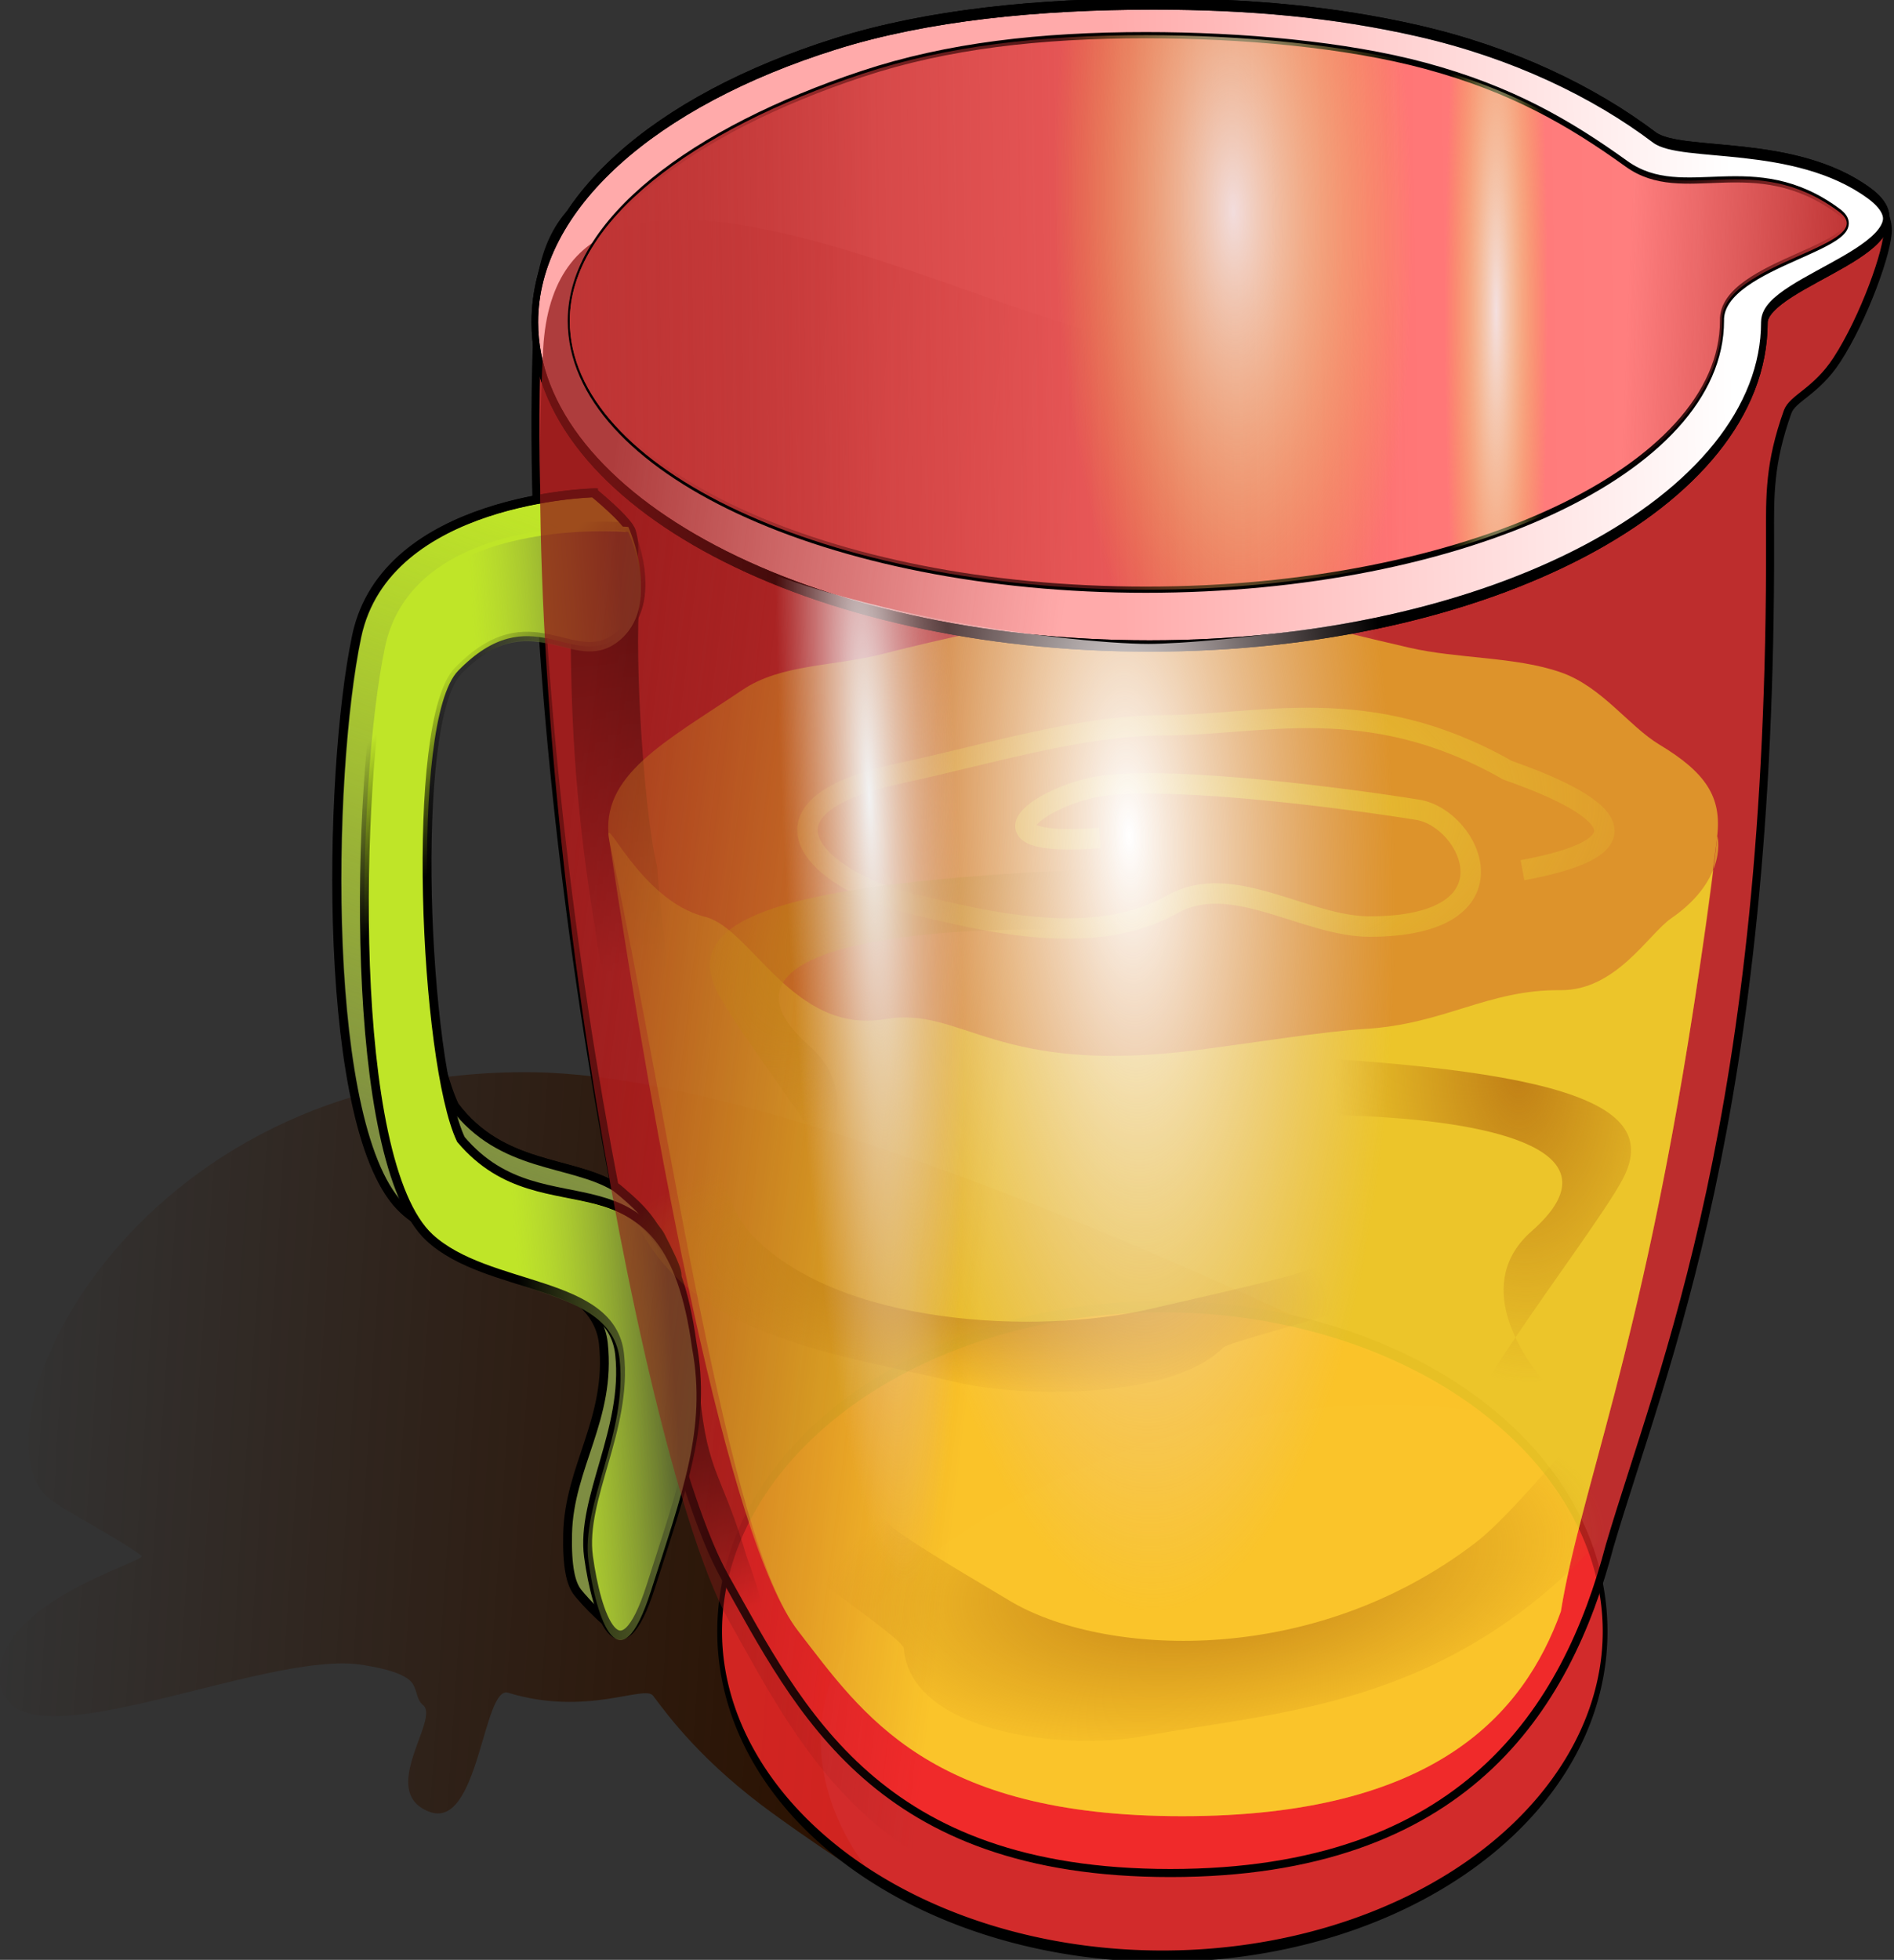 <svg xmlns="http://www.w3.org/2000/svg" xmlns:xlink="http://www.w3.org/1999/xlink" viewBox="0 0 222.86 230.51" version="1.0"><rect x="0" y="0" width="222.86" height="230.51" fill="#333333" stroke="none"/><defs><linearGradient id="c"><stop offset="0" stop-color="#c18016"/><stop offset="1" stop-color="#c18016" stop-opacity="0"/></linearGradient><linearGradient id="e" y2="199.03" gradientUnits="userSpaceOnUse" x2="137.58" gradientTransform="matrix(1 0 0 1.664 -10.719 -169.13)" y1="213.1" x1="265.37"><stop offset="0" stop-color="#2b1100"/><stop offset="1" stop-color="#2b1100" stop-opacity="0"/></linearGradient><linearGradient id="f" y2="156.31" xlink:href="#d" gradientUnits="userSpaceOnUse" x2="230.33" gradientTransform="matrix(1 0 0 1.664 -1.214 -64.44)" y1="132.13" x1="225.3"/><linearGradient id="v" y2="104.97" xlink:href="#b" gradientUnits="userSpaceOnUse" x2="836.42" y1="107.07" x1="871.54"/><linearGradient id="u" y2="108.79" xlink:href="#b" gradientUnits="userSpaceOnUse" x2="800.72" y1="111.47" x1="665.71"/><linearGradient id="b"><stop offset="0" stop-color="#bf3535"/><stop offset="1" stop-color="#bf3535" stop-opacity="0"/></linearGradient><linearGradient id="t" y2="110.52" xlink:href="#b" gradientUnits="userSpaceOnUse" x2="715.69" y1="111.47" x1="665.71"/><linearGradient id="d"><stop offset="0"/><stop offset="1" stop-opacity="0"/></linearGradient><linearGradient id="g" y2="161.75" xlink:href="#d" gradientUnits="userSpaceOnUse" x2="227.08" gradientTransform="matrix(1 0 0 1.664 -10.719 -169.13)" y1="132.13" x1="225.3"/><linearGradient id="h" y2="118.71" gradientUnits="userSpaceOnUse" x2="203.96" gradientTransform="matrix(1 0 0 1.664 -10.719 -169.13)" y1="176.46" x1="191.46"><stop offset="0" stop-color="#7e8d42"/><stop offset="1" stop-color="#7e8d42" stop-opacity="0"/></linearGradient><linearGradient id="i" y2="132.92" gradientUnits="userSpaceOnUse" x2="204.84" gradientTransform="matrix(1 0 0 1.664 -11.163 -168.39)" y1="145.34" x1="212.5"><stop offset="0"/><stop offset="1" stop-opacity="0"/></linearGradient><linearGradient id="j" y2="173.12" gradientUnits="userSpaceOnUse" x2="212.4" gradientTransform="matrix(1 0 0 1.664 -11.163 -167.65)" y1="170.64" x1="234.24"><stop offset="0" stop-color="#57622f"/><stop offset="1" stop-color="#9fb644" stop-opacity="0"/></linearGradient><linearGradient id="a"><stop offset="0" stop-color="#f2f2f2"/><stop offset="1" stop-color="#e5d92c" stop-opacity="0"/></linearGradient><linearGradient id="k" y2="96.608" gradientUnits="userSpaceOnUse" x2="752.66" y1="94.528" x1="846.41"><stop offset="0" stop-color="#fff"/><stop offset="1" stop-color="#fff" stop-opacity="0"/></linearGradient><linearGradient id="l" y2="115.44" gradientUnits="userSpaceOnUse" x2="273.26" gradientTransform="translate(.763 6.611)" y1="107.16" x1="205.48"><stop offset="0" stop-color="#931818"/><stop offset="1" stop-color="#931818" stop-opacity="0"/></linearGradient><radialGradient id="m" gradientUnits="userSpaceOnUse" cy="77.742" cx="304.89" gradientTransform="matrix(1.399 -.148 .088 .833 -128.61 58.081)" r="53.717"><stop offset="0" stop-color="#efe333"/><stop offset="1" stop-color="#efe333" stop-opacity="0"/></radialGradient><radialGradient id="n" xlink:href="#c" gradientUnits="userSpaceOnUse" cy="148.4" cx="283.16" gradientTransform="matrix(.996 .091 -.031 .34 -7.018 68.033)" r="52.386"/><radialGradient id="o" xlink:href="#c" gradientUnits="userSpaceOnUse" cy="148.4" cx="283.16" gradientTransform="matrix(-1.074 -.002 -.26 .51 647.59 113.23)" r="52.386"/><radialGradient id="p" xlink:href="#c" gradientUnits="userSpaceOnUse" cy="215.28" cx="221.04" gradientTransform="matrix(-.383 -.63 .352 -.603 358.73 383.32)" r="52.386"/><radialGradient id="q" xlink:href="#c" gradientUnits="userSpaceOnUse" cy="210.22" cx="243.73" gradientTransform="matrix(.821 -.686 -.078 -.573 77.268 369.49)" r="52.386"/><radialGradient id="r" gradientUnits="userSpaceOnUse" cy="88.997" cx="287.63" gradientTransform="matrix(-.43 .015 -.044 -1.258 420.36 187.17)" r="90.641"><stop offset="0" stop-color="#fff"/><stop offset="1" stop-color="#e6c0c0" stop-opacity="0"/></radialGradient><radialGradient id="s" gradientUnits="userSpaceOnUse" cy="94.616" cx="416.53" gradientTransform="matrix(-.142 .006 -.058 -1.28 319.25 192.31)" r="90.641"><stop offset="0" stop-color="#f2f2f2"/><stop offset="1" stop-color="#e6c0c0" stop-opacity="0"/></radialGradient><radialGradient id="w" xlink:href="#a" gradientUnits="userSpaceOnUse" cy="122.08" cx="793.5" gradientTransform="matrix(-.016 -.555 .281 -.003 751.09 541.53)" r="102.91"/><radialGradient id="x" xlink:href="#a" gradientUnits="userSpaceOnUse" cy="270.9" cx="773.59" gradientTransform="matrix(0 -.555 .081 0 793.1 540.67)" r="102.91"/></defs><path d="M346.5 164.48s-94.81-49.52-141.2-50.17c-60.24-.83-83.85 53.9-70.72 62.94 3.23 2.22 9.98 5.69 13.1 8.05 1.08.81-21.33 6.63-20.81 18 .66 14.58 38.6-4.47 53.43-1.95 1.71.29 5.08.86 6.7 2.16 1.31 1.06.89 2.79 2.06 3.73 2.53 2.04-6.72 12.7.88 15.64 7.34 2.85 7.9-18.59 11.61-17.46 11.56 3.54 20.04-1.23 21.3.44 2.26 3.02 7.24 9.8 17.65 17.33s15.84 10.54 15.84 10.54-26.49-26.72 12.16-51.99c39.27-25.68 78-17.26 78-17.26z" fill-rule="evenodd" fill="url(#e)" transform="translate(-101.654 34.552) scale(.801)"/><path d="M851.43 112.36a92.857 28.571 0 11-185.72 0 92.857 28.571 0 11185.72 0z" transform="matrix(.561 0 0 1.337 -288.785 41.653)" stroke-linejoin="round" fill-opacity=".78" stroke="#000" fill="#ff2a2a"/><path d="M189.412 181.792c-5.064 19.297-17.18 38.505-51.695 38.505-34.522 0-43.593-19.096-52.472-34.907-9.616-17.109-24.802-96.138-21.869-149.644 1.835-33.602 55.654-.96 71.248-.96 11.46 0 58.05-19.539 76.345-11.262 3.838 1.737 10.89-1.986 11.162 3.382.113 2.415-2.812 10.533-5.994 15.423-2.452 3.757-5.216 4.479-5.801 6.126-2.164 6.079-2.076 9.817-2.06 14.828.208 68.032-12.645 97.437-18.864 118.512z" stroke-linejoin="round" fill-opacity=".673" stroke="#000" stroke-width=".948" fill="#ff2a2a"/><path d="M220.46 155.1c0 .65-.23-.1-.23-.75.09 7.82 5.25 11.54 9.15 25.35 1.07 3.8 3.3 5.57 3.79 11.76.33 4.4-6.43 27.15-5.69 30.21 2.09 8.69 8.51-5.63 9.51-12.27.93-6.17 1.29-6.1 2.28-11.96.45-2.64-.98-7.46-2.7-12.07-3.51-11.99-5.73-12.03-6.85-23.71-1.61-2.68-3.23-14.25-5.15-13.18-1.08.59-9 6.62-4.11 6.62z" opacity=".95" fill-rule="evenodd" fill="url(#f)" transform="translate(-101.654 34.552) scale(.801)"/><path d="M69.915 57.97s-24.49.562-27.911 16.884-4.175 58.48 5.521 67.44c6.812 6.29 22.582 6.9 23.544 15.754s-4.039 14.52-4.207 22.422c-.088 3.894.385 5.882 1.186 6.883.817 1.026 3.902 4.416 5.16 4.344.922-.048 1.058.112 2.06-3.03 3.686-11.555 5.137-31.228 3.59-34.642-1.907-7.244 3.55.369-1.17-8.718-.529-1.01-4.375-5.161-5.2-5.658-5.257-3.157-13.4-2.148-18.993-9.568-4.287-8.991-8.678-46.497-2.868-52.462 8.574-8.808 13.478.065 18.791-3.994 3.879-2.962 5.978-7.56 4.88-11.115-.408-1.316-4.383-4.54-4.383-4.54z" fill-rule="evenodd" stroke="#000" stroke-width="1.04" fill="#bfe528"/><path d="M210.95 50.417c0 .646-.22-.107-.22-.753.11 9.965.26 23.443 3.65 43.891.33 4.4 5.12 21.865 5.86 24.935 2.09 8.69 3.08-4.5 4.08-11.15 1.34-8.944-.32-14.067-.88-23.264-1.7-6.346-3.46-29.359-2.55-40.285-1.61-2.679-3.91-1.065-5.83 0-1.07.596-8.99 6.626-4.11 6.626z" opacity=".95" fill-rule="evenodd" fill="url(#g)" transform="translate(-101.654 34.552) scale(.801)"/><path d="M214.1 29.223s-30.56.702-34.83 21.07-5.21 72.977 6.89 84.157c8.5 7.85 28.18 8.61 29.38 19.66s-5.04 18.12-5.25 27.98c-.11 4.86.48 7.34 1.48 8.59 1.02 1.28 4.87 5.51 6.44 5.42 1.15-.06 1.32.14 2.57-3.78 4.6-14.42 6.41-38.97 4.48-43.23.32-9.48-1.79-13.11-7.95-17.94-6.56-3.94-16.72-2.68-23.7-11.94-5.35-11.22-10.83-58.023-3.58-65.467 10.7-10.992 16.82.081 23.45-4.984 4.84-3.696 7.46-9.435 6.09-13.87-.51-1.643-5.47-5.666-5.47-5.666z" fill-rule="evenodd" stroke="#000" stroke-width="1.298" fill="url(#h)" transform="translate(-101.654 34.552) scale(.801)"/><path d="M219.21 34.236s-2.09-.18-5.27-.097c-9.15.237-27.31 2.645-30.48 17.764-4.27 20.368-5.55 75.497 6.55 86.687 8.5 7.85 26.72 6.07 27.92 17.12s-5.72 21.21-4.57 29.71c1.16 8.5 4.58 18.71 9.18 4.3 4.6-14.42 8.23-23.83 6.03-35.66-4.19-30.91-21.37-15-33.96-29.89-5.34-11.22-7.64-61.372-.4-68.817 10.71-10.992 16.82.081 23.45-4.984s1.55-16.133 1.55-16.133z" fill-rule="evenodd" stroke="url(#i)" stroke-width="1.298" fill="#bfe528" transform="translate(-101.654 34.552) scale(.801)"/><path d="M219.21 34.974s-2.09-.179-5.27-.097c-9.15.237-27.31 2.645-30.48 17.764-4.27 20.368-5.55 75.499 6.55 86.679 8.5 7.86 26.72 6.08 27.92 17.13s-5.72 21.21-4.57 29.71c1.16 8.5 4.58 18.71 9.18 4.29s8.23-23.82 6.03-35.65c-4.19-30.91-21.37-15-33.96-29.9-5.34-11.21-7.64-61.364-.4-68.809 10.71-10.992 16.82.082 23.45-4.984 6.63-5.065 1.55-16.133 1.55-16.133z" fill-rule="evenodd" fill="url(#j)" transform="translate(-101.654 34.552) scale(.801)"/><path d="M69.915 57.97s-24.49.562-27.911 16.884-4.175 58.48 5.521 67.44c6.812 6.29 22.582 6.9 23.544 15.754s-4.039 14.52-4.207 22.422c-.088 3.894.385 5.882 1.186 6.883.817 1.026 3.902 4.416 5.16 4.344.922-.048 1.058.112 2.06-3.03 3.686-11.555 5.137-31.228 3.59-34.642.024-12.54-1.234-8.318-6.37-14.376-3.527-7.212-13.4-2.148-18.993-9.568-4.287-8.991-6.53-43.887-.72-49.853 8.574-8.808 14.632-1.308 19.945-5.367 3.878-2.962 2.676-8.797 1.578-12.35-.408-1.317-4.383-4.541-4.383-4.541z" fill="none"/><path d="M183.659 189.533c-4.36 12.068-14.81 24.08-44.555 24.08s-37.576-11.94-45.22-21.828c-8.287-10.698-16.91-57.898-22.206-93.037-1.138-7.57 6.603-11.49 15.674-17.6 4.568-3.081 10.706-2.734 16.612-4.257 14.337-3.697 29.763-6.114 35.829-6.114 4.52 0 15.025 2.87 26.012 5.397 5.817 1.338 12.46 1.033 17.846 2.902 4.832 1.678 8.013 6.34 11.587 8.49 5.473 3.294 7.38 6.163 6.812 10.826-6.836 55.89-15.699 74.601-18.391 91.138z" fill="#feff2a" fill-opacity=".488"/><path transform="matrix(.779 0 0 1.333 -455.658 -111.879)" d="M851.43 112.36c0 15.77-41.6 28.57-92.86 28.57s-92.86-12.8-92.86-28.57c0-10.44 18.23-19.574 45.42-24.559 13.88-2.547 30.67-3.519 48-3.519 14.49 0 27.36.695 39.86 2.353 14.49 1.923 26.73 5.406 35.81 9.413 4.05 1.789 21.16.121 32.41 4.912 10.97 4.67-15.78 7.68-15.78 11.4z" stroke-linejoin="round" stroke="#000" fill="#faa"/><path d="M183.659 189.533c-4.36 12.068-14.81 24.08-44.555 24.08s-37.576-11.94-45.22-21.828c-8.287-10.698-14.858-58.266-22.206-93.037-.81-3.853 3.55 7.168 11.283 9.083 5.49 1.359 10.337 13.868 21.164 12.033 9.255-1.563 12.837 6.747 36.95 3.614 6.827-.89 14.8-2.18 19.545-2.46 9.4-.561 14.392-4.64 22.999-4.56 6.539.064 10.353-6.607 13.022-8.446 6.843-4.713 5.449-9.994 5.409-9.62-.778 7.353-1.9 14.489-2.877 20.79-6.25 40.14-13.19 56.055-15.514 70.351z" fill="#feff2a" fill-opacity=".458"/><path transform="matrix(.779 0 0 1.333 -455.658 -111.879)" d="M851.43 112.36c0 15.77-41.6 28.57-92.86 28.57s-92.86-12.8-92.86-28.57c0-10.44 18.23-19.574 45.42-24.559 13.88-2.547 30.67-3.519 48-3.519 14.49 0 27.36.695 39.86 2.353 14.49 1.923 26.73 5.406 35.81 9.413 4.05 1.789 21.16.121 32.41 4.912 10.97 4.67-15.78 7.68-15.78 11.4z" stroke-linejoin="round" stroke="#000" fill="url(#k)"/><path d="M363.98 190.35c-6.31 24.08-21.44 48.05-64.51 48.05-43.08 0-54.4-23.83-65.48-43.55-12-21.36-30.95-119.98-27.29-186.75 2.3-41.931 69.45-1.196 88.91-1.196 17.3 0 89.04-38.148 90.95.479.29 5.882.51 11.573.67 17.08 2.78 97.857-14.96 137.81-23.25 165.89z" opacity=".744" fill="url(#l)" transform="translate(-101.654 34.552) scale(.801)"/><path d="M350.56 84.641c28.76-5.321-3.16-14.779-2.37-14.779-20.34-11.492-36.06-6.503-50.25-6.503-12.27 0-25.49 4.182-39.01 7.094-23.45 5.048-11.58 15.726 1.18 18.917 12.06 3.016 27.64 6.709 39.01.279 8.77-4.955 19.51 3.268 28.97 3.268 22.36 0 14.92-15.876 7.1-17.144-10.06-1.628-35.06-4.929-46.11-3.547-8.58 1.072-20.7 9.222-.6 7.685" opacity=".663" stroke="url(#m)" stroke-width="3" fill="none" transform="translate(-101.654 34.552) scale(.801)"/><path d="M227.19 120.89c-.19.77-.19.77 0 0 1.54-6.37 5.43 12.18 9.87 16.99 12.64 13.72 42.15 15.01 58.72 11.21 2.58-.59 5.15-1.19 7.73-1.78 1.92-.44 13.26-3.04 15.07-3.82 4.49-1.93 7.22 3.08 12.74 3.04 5.22-.04-23.69 7.14-24.75 8.22-7.5 7.6-29.58 7.42-39.54 5-16.31-3.95-38.61-6.33-46.61-23.47-2.3-4.91-.81-16.14 1.43-20.94 1.63-3.52 5.9 3.23 5.34 5.55z" fill-rule="evenodd" fill="url(#n)" transform="translate(-101.654 34.552) scale(.801)"/><path d="M368.07 159.5c-.47 1.17-.47 1.17 0 0 3.92-9.68-15.86 17.36-24.43 23.91-24.4 18.64-55.02 16.49-68.33 8.55-2.07-1.23-4.14-2.47-6.2-3.7-1.55-.92-10.65-6.36-11.79-7.77-2.85-3.48-9.87 3.59-15.36 2.77-5.19-.78 17.57 13.89 17.71 15.63.98 12.34 23.22 15.12 35.25 12.9 19.7-3.64 44.04-4.09 66.74-28.47 6.5-6.99 14.64-23.89 16.52-31.34 1.38-5.45-8.68 3.99-10.11 7.52z" fill-rule="evenodd" fill="url(#o)" transform="translate(-101.654 34.552) scale(.801)"/><path d="M371.62 170.23c-.47-1.23-.47-1.23 0 0 3.91 10.22-36.56-17.77-19.71-32.59 24.68-21.7-59.74-18.77-73.05-12.67l-6.21 2.85c-1.54.71-10.64 4.89-11.79 6.14-2.84 3.1-9.86-4.94-15.35-4.88-5.19.06 17.57-11.47 17.71-13.19.98-12.2 28.25-4.91 39.97-4.49 52.7 1.87 68.28 7.21 62.01 18.76-4.87 8.99-29.1 38.91-27.22 46.62 1.38 5.64 35.07-2.82 33.64-6.55z" fill-rule="evenodd" fill="url(#p)" transform="translate(-101.654 34.552) scale(.801)"/><path d="M226.09 143.04c.47-1.23.47-1.23 0 0-3.91 10.22 36.56-17.77 19.71-32.6-24.67-21.698 59.74-18.764 73.05-12.659l6.21 2.849c1.54.71 10.64 4.89 11.79 6.14 2.84 3.09 9.86-4.95 15.35-4.88 5.19.05-17.57-11.469-17.71-13.194-.98-12.203-28.24-4.911-39.97-4.49-52.7 1.869-68.28 7.208-62.01 18.764 4.87 8.99 29.1 38.91 27.22 46.62-1.38 5.64-35.07-2.82-33.64-6.55z" fill-rule="evenodd" fill="url(#q)" transform="translate(-101.654 34.552) scale(.801)"/><path d="M363.98 190.35c-6.31 24.08-21.44 48.05-64.51 48.05-43.08 0-54.4-23.83-65.48-43.55-12-21.36-30.95-119.98-27.29-186.75 1.04-19.006-4.71 5.195 11.06 20.324 18.89 18.121 67.21 22.99 77.85 22.99 7.97 0 53.28-3.499 72.21-18.648 22.15-17.723 17.71-46.209 18.74-25.383.29 5.882.51 11.573.67 17.081 2.78 97.856-14.96 137.81-23.25 165.89z" fill="url(#r)" transform="translate(-101.654 34.552) scale(.801)"/><path d="M363.98 190.35c-6.31 24.08-21.44 48.05-64.51 48.05-43.08 0-54.4-23.83-65.48-43.55-12-21.36-30.95-119.98-27.29-186.75 1.04-19.006-4.71 5.195 11.06 20.324 18.89 18.121 67.21 22.99 77.85 22.99 7.97 0 53.28-3.499 72.21-18.648 22.15-17.723 17.71-46.209 18.74-25.383.29 5.882.51 11.573.67 17.081 2.78 97.856-14.96 137.81-23.25 165.89z" fill="url(#s)" transform="translate(-101.654 34.552) scale(.801)"/><path transform="matrix(.73 0 0 1.107 -418.924 -86.652)" d="M851.43 112.36c0 15.77-41.6 28.57-92.86 28.57s-92.86-12.8-92.86-28.57c0-10.54 19.84-20.267 47.14-26.233 13.71-2.994 28.73-4.113 45.72-4.113 15.38 0 32.29.983 45.06 3.258 13.93 2.48 23.26 6.071 32.41 10.409 9.25 4.389 20.51-1.614 34.2 5.069 7.39 3.6-19.11 5.35-18.81 11.61z" stroke-linejoin="round" fill-opacity=".732" stroke="#000" stroke-width=".659" fill="#f55"/><path transform="matrix(.73 0 0 1.107 -418.924 -86.652)" d="M851.43 112.36c0 15.77-41.6 28.57-92.86 28.57s-92.86-12.8-92.86-28.57c0-10.54 19.84-20.267 47.14-26.233 13.71-2.994 28.73-4.113 45.72-4.113 15.38 0 32.29.983 45.06 3.258 13.93 2.48 23.26 6.071 32.41 10.409 9.25 4.389 20.51-1.614 34.2 5.069 7.39 3.6-19.11 5.35-18.81 11.61z" fill="url(#t)"/><path transform="matrix(.73 0 0 1.107 -418.924 -86.652)" d="M851.43 112.36c0 15.77-41.6 28.57-92.86 28.57s-92.86-12.8-92.86-28.57c0-10.54 19.84-20.267 47.14-26.233 13.71-2.994 28.73-4.113 45.72-4.113 15.38 0 32.29.983 45.06 3.258 13.93 2.48 23.26 6.071 32.41 10.409 9.25 4.389 20.51-1.614 34.2 5.069 7.39 3.6-19.11 5.35-18.81 11.61z" fill="url(#u)"/><path transform="matrix(.73 0 0 1.107 -418.924 -86.652)" d="M851.43 112.36c0 15.77-41.6 28.57-92.86 28.57s-92.86-12.8-92.86-28.57c0-10.54 19.84-20.267 47.14-26.233 13.71-2.994 28.73-4.113 45.72-4.113 15.38 0 32.29.983 45.06 3.258 13.93 2.48 23.26 6.071 32.41 10.409 9.25 4.389 20.51-1.614 34.2 5.069 7.39 3.6-19.11 5.35-18.81 11.61z" fill="url(#v)"/><path transform="matrix(.73 0 0 1.107 -418.924 -86.652)" d="M851.43 112.36c0 15.77-41.6 28.57-92.86 28.57s-92.86-12.8-92.86-28.57c0-10.54 19.84-20.267 47.14-26.233 13.71-2.994 28.73-4.113 45.72-4.113 15.38 0 32.29.983 45.06 3.258 13.93 2.48 23.26 6.071 32.41 10.409 9.25 4.389 20.51-1.614 34.2 5.069 7.39 3.6-19.11 5.35-18.81 11.61z" opacity=".849" fill="url(#w)"/><path transform="matrix(.73 0 0 1.107 -418.924 -86.652)" d="M851.43 112.36c0 15.77-41.6 28.57-92.86 28.57s-92.86-12.8-92.86-28.57c0-10.54 19.84-20.267 47.14-26.233 13.71-2.994 28.73-4.113 45.72-4.113 15.38 0 32.29.983 45.06 3.258 13.93 2.48 23.26 6.071 32.41 10.409 9.25 4.389 20.51-1.614 34.2 5.069 7.39 3.6-19.11 5.35-18.81 11.61z" opacity=".849" fill="url(#x)"/></svg>